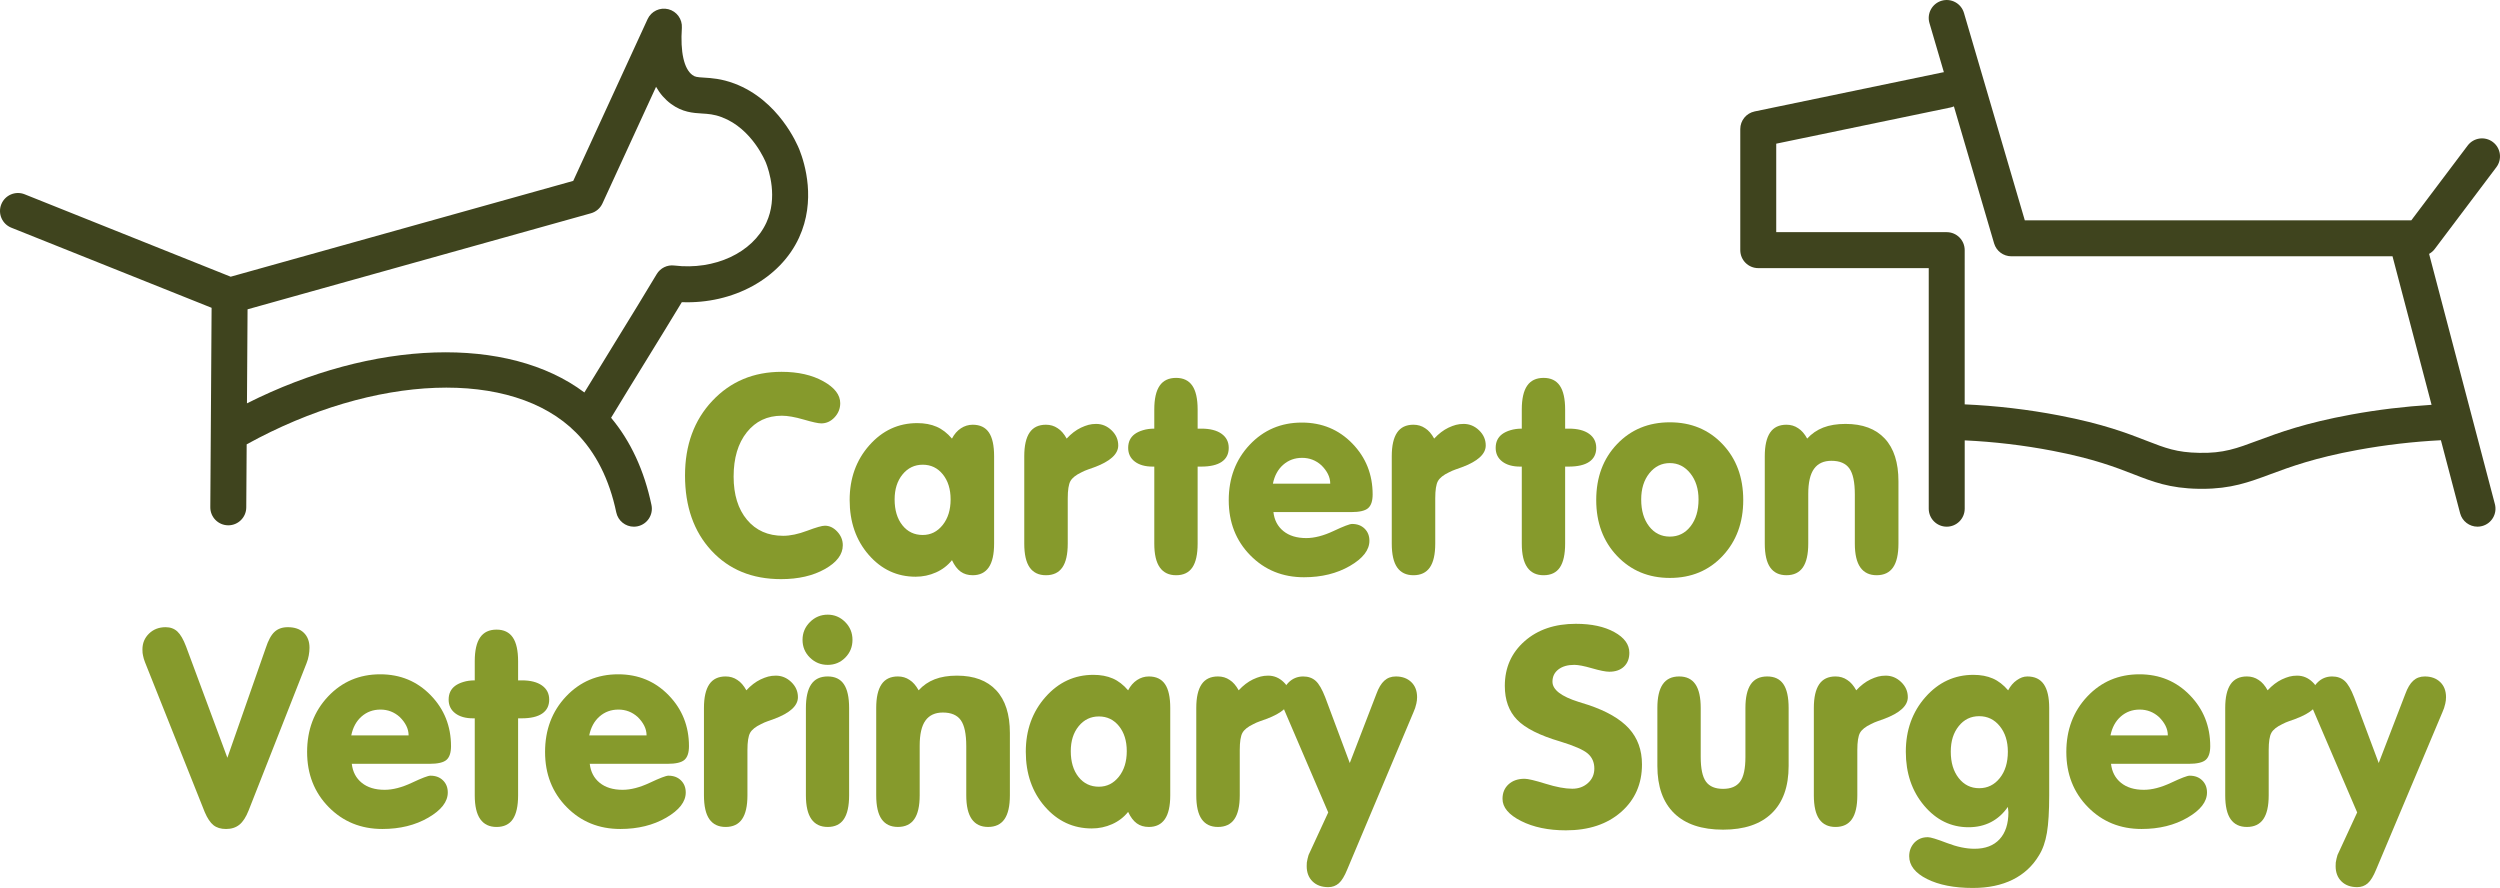 <?xml version="1.0" encoding="utf-8"?>
<!-- Generator: Adobe Illustrator 24.2.1, SVG Export Plug-In . SVG Version: 6.00 Build 0)  -->
<svg version="1.1" id="Layer_2" xmlns="http://www.w3.org/2000/svg" xmlns:xlink="http://www.w3.org/1999/xlink" x="0px" y="0px"
	 viewBox="0 0 263.587 93.621" style="enable-background:new 0 0 263.587 93.621;" xml:space="preserve">
<g>
	<g>
		<g>
			<path style="fill:#869A2C;" d="M82.345,61.061c-3.037,0-5.484-1.003-7.338-3.009c-1.854-2.006-2.782-4.646-2.782-7.92
				c0-3.208,0.96-5.831,2.881-7.87c1.921-2.04,4.353-3.059,7.296-3.059c1.741,0,3.208,0.331,4.4,0.994
				c1.192,0.662,1.788,1.434,1.788,2.314c0,0.568-0.199,1.065-0.596,1.49s-0.866,0.639-1.405,0.639c-0.312,0-0.93-0.135-1.852-0.405
				c-0.923-0.269-1.692-0.404-2.307-0.404c-1.533,0-2.763,0.582-3.69,1.746c-0.928,1.164-1.391,2.72-1.391,4.67
				c0,1.911,0.471,3.43,1.412,4.556c0.942,1.126,2.212,1.689,3.811,1.689c0.747,0,1.592-0.177,2.534-0.533
				c0.941-0.354,1.563-0.532,1.866-0.532c0.483,0,0.918,0.208,1.306,0.625c0.388,0.417,0.582,0.894,0.582,1.434
				c0,0.965-0.629,1.803-1.888,2.512S84.171,61.061,82.345,61.061z"/>
		</g>
		<g>
			<path style="fill:#869A2C;" d="M100.371,59.06c-0.445,0.558-1.005,0.989-1.682,1.292c-0.677,0.303-1.393,0.454-2.151,0.454
				c-1.959,0-3.608-0.769-4.946-2.306c-1.339-1.538-2.009-3.466-2.009-5.784c0-2.28,0.691-4.201,2.072-5.763
				s3.066-2.342,5.053-2.342c0.776,0,1.457,0.128,2.044,0.383c0.587,0.255,1.126,0.672,1.618,1.249
				c0.246-0.473,0.561-0.835,0.944-1.086c0.384-0.251,0.797-0.376,1.242-0.376c0.766,0,1.334,0.27,1.703,0.809
				c0.369,0.539,0.554,1.377,0.554,2.512v9.212c0,1.126-0.189,1.964-0.568,2.512s-0.942,0.823-1.689,0.823
				c-0.502,0-0.928-0.128-1.277-0.383C100.929,60.011,100.626,59.609,100.371,59.06z M94.324,52.659
				c0,1.126,0.272,2.032,0.816,2.718c0.544,0.686,1.261,1.029,2.15,1.029c0.842,0,1.542-0.35,2.101-1.05
				c0.558-0.7,0.837-1.599,0.837-2.697c0-1.088-0.275-1.97-0.823-2.647c-0.549-0.677-1.254-1.015-2.115-1.015
				c-0.861,0-1.571,0.341-2.129,1.022C94.603,50.7,94.324,51.58,94.324,52.659z"/>
		</g>
		<g>
			<path style="fill:#869A2C;" d="M107.993,57.314v-9.212c0-1.107,0.187-1.938,0.561-2.491c0.373-0.554,0.949-0.831,1.724-0.831
				c0.463,0,0.875,0.123,1.235,0.369c0.36,0.227,0.676,0.591,0.951,1.093c0.473-0.511,0.974-0.894,1.505-1.15
				c0.284-0.133,0.549-0.232,0.795-0.298s0.516-0.099,0.809-0.099c0.615,0,1.157,0.225,1.625,0.674
				c0.469,0.45,0.703,0.982,0.703,1.597c0,0.908-0.842,1.675-2.526,2.299c-0.208,0.076-0.428,0.154-0.66,0.235
				c-0.232,0.08-0.467,0.182-0.703,0.305c-0.577,0.275-0.96,0.579-1.15,0.916c-0.189,0.336-0.284,0.944-0.284,1.824v4.769
				c0,1.126-0.189,1.964-0.568,2.512c-0.378,0.549-0.956,0.823-1.732,0.823c-0.757,0-1.327-0.272-1.711-0.816
				C108.185,59.29,107.993,58.45,107.993,57.314z"/>
		</g>
		<g>
			<path style="fill:#869A2C;" d="M121.702,49.196h-0.17c-0.795,0-1.424-0.177-1.888-0.533c-0.463-0.354-0.695-0.835-0.695-1.44
				c0-0.625,0.227-1.107,0.681-1.448c0.227-0.17,0.52-0.31,0.88-0.418c0.36-0.109,0.757-0.164,1.192-0.164v-2.016
				c0-1.126,0.189-1.964,0.568-2.512c0.378-0.549,0.956-0.823,1.732-0.823c0.766,0,1.337,0.275,1.711,0.823
				c0.373,0.549,0.56,1.386,0.56,2.512v2.016h0.397c0.908,0,1.616,0.18,2.122,0.539c0.507,0.36,0.76,0.857,0.76,1.49
				c0,0.644-0.246,1.133-0.738,1.469c-0.492,0.336-1.216,0.504-2.172,0.504h-0.369v8.119c0,1.126-0.185,1.964-0.554,2.512
				c-0.369,0.549-0.942,0.823-1.717,0.823c-0.757,0-1.329-0.275-1.717-0.823s-0.582-1.386-0.582-2.512V49.196z"/>
		</g>
		<g>
			<path style="fill:#869A2C;" d="M134.264,53.993c0.094,0.842,0.445,1.509,1.05,2.001s1.41,0.738,2.413,0.738
				c0.861,0,1.819-0.248,2.874-0.745c1.055-0.496,1.706-0.745,1.952-0.745c0.549,0,0.991,0.165,1.327,0.497
				c0.336,0.331,0.504,0.757,0.504,1.277c0,0.974-0.686,1.859-2.058,2.654c-1.372,0.795-2.986,1.192-4.84,1.192
				c-2.262,0-4.15-0.771-5.663-2.314c-1.514-1.542-2.271-3.477-2.271-5.805c0-2.337,0.736-4.287,2.207-5.848
				c1.471-1.561,3.305-2.342,5.5-2.342c2.12,0,3.894,0.736,5.323,2.207c1.429,1.472,2.143,3.263,2.143,5.373
				c0,0.681-0.159,1.161-0.475,1.44c-0.317,0.28-0.916,0.419-1.796,0.419H134.264z M134.207,50.998h6.047
				c0-0.36-0.083-0.702-0.249-1.029c-0.165-0.326-0.395-0.631-0.688-0.915c-0.577-0.52-1.254-0.781-2.03-0.781
				c-0.776,0-1.44,0.244-1.995,0.731C134.739,49.491,134.377,50.156,134.207,50.998z"/>
		</g>
		<g>
			<path style="fill:#869A2C;" d="M146.74,57.314v-9.212c0-1.107,0.187-1.938,0.561-2.491c0.373-0.554,0.949-0.831,1.724-0.831
				c0.463,0,0.875,0.123,1.235,0.369c0.36,0.227,0.676,0.591,0.951,1.093c0.473-0.511,0.974-0.894,1.505-1.15
				c0.284-0.133,0.549-0.232,0.795-0.298s0.516-0.099,0.809-0.099c0.615,0,1.157,0.225,1.625,0.674
				c0.469,0.45,0.703,0.982,0.703,1.597c0,0.908-0.842,1.675-2.526,2.299c-0.208,0.076-0.428,0.154-0.66,0.235
				c-0.232,0.08-0.467,0.182-0.703,0.305c-0.577,0.275-0.96,0.579-1.15,0.916c-0.189,0.336-0.284,0.944-0.284,1.824v4.769
				c0,1.126-0.189,1.964-0.568,2.512s-0.956,0.823-1.732,0.823c-0.757,0-1.327-0.272-1.711-0.816
				C146.932,59.29,146.74,58.45,146.74,57.314z"/>
		</g>
		<g>
			<path style="fill:#869A2C;" d="M160.449,49.196h-0.17c-0.795,0-1.424-0.177-1.888-0.533c-0.463-0.354-0.695-0.835-0.695-1.44
				c0-0.625,0.227-1.107,0.681-1.448c0.227-0.17,0.52-0.31,0.88-0.418c0.36-0.109,0.757-0.164,1.192-0.164v-2.016
				c0-1.126,0.189-1.964,0.568-2.512c0.378-0.549,0.956-0.823,1.732-0.823c0.766,0,1.337,0.275,1.711,0.823
				c0.373,0.549,0.56,1.386,0.56,2.512v2.016h0.397c0.908,0,1.616,0.18,2.122,0.539c0.507,0.36,0.76,0.857,0.76,1.49
				c0,0.644-0.246,1.133-0.738,1.469c-0.492,0.336-1.216,0.504-2.172,0.504h-0.369v8.119c0,1.126-0.185,1.964-0.554,2.512
				c-0.369,0.549-0.942,0.823-1.717,0.823c-0.757,0-1.329-0.275-1.717-0.823s-0.582-1.386-0.582-2.512V49.196z"/>
		</g>
		<g>
			<path style="fill:#869A2C;" d="M168.298,52.722c0-2.396,0.731-4.361,2.193-5.895c1.463-1.534,3.319-2.301,5.571-2.301
				c2.243,0,4.093,0.767,5.55,2.301c1.457,1.534,2.186,3.5,2.186,5.895c0,2.378-0.724,4.34-2.172,5.889
				c-1.448,1.548-3.302,2.323-5.564,2.323c-2.243,0-4.097-0.772-5.564-2.315C169.031,57.075,168.298,55.109,168.298,52.722z
				 M173.039,52.666c0,1.166,0.279,2.11,0.837,2.83s1.287,1.081,2.186,1.081c0.889,0,1.616-0.36,2.178-1.081
				c0.563-0.72,0.845-1.664,0.845-2.83c0-1.118-0.289-2.038-0.866-2.759c-0.577-0.72-1.297-1.081-2.157-1.081
				c-0.871,0-1.592,0.358-2.165,1.074C173.325,50.616,173.039,51.538,173.039,52.666z"/>
		</g>
		<g>
			<path style="fill:#869A2C;" d="M186.069,57.314v-9.212c0-1.107,0.187-1.938,0.561-2.491c0.373-0.554,0.949-0.831,1.724-0.831
				c0.463,0,0.875,0.123,1.235,0.369c0.36,0.227,0.676,0.591,0.951,1.093c0.473-0.52,1.039-0.908,1.696-1.164
				c0.658-0.255,1.441-0.383,2.349-0.383c1.798,0,3.177,0.516,4.138,1.547c0.96,1.031,1.44,2.531,1.44,4.499v6.572
				c0,1.126-0.189,1.964-0.568,2.512s-0.956,0.823-1.732,0.823c-0.757,0-1.329-0.275-1.717-0.823s-0.582-1.386-0.582-2.512v-5.181
				c0-1.287-0.191-2.2-0.575-2.739c-0.383-0.539-1.015-0.809-1.895-0.809c-0.814,0-1.424,0.281-1.831,0.844
				c-0.407,0.563-0.61,1.446-0.61,2.647v5.237c0,1.126-0.189,1.964-0.568,2.512s-0.956,0.823-1.732,0.823
				c-0.757,0-1.327-0.272-1.711-0.816C186.261,59.29,186.069,58.45,186.069,57.314z"/>
		</g>
		<g>
			<path style="fill:#869A2C;" d="M21.589,85.63l-6.302-15.812c-0.048-0.114-0.088-0.23-0.121-0.348
				c-0.033-0.118-0.061-0.234-0.085-0.347c-0.023-0.114-0.04-0.208-0.049-0.284c-0.009-0.076-0.014-0.199-0.014-0.369
				c0-0.662,0.232-1.218,0.695-1.668c0.463-0.449,1.045-0.674,1.746-0.674c0.502,0,0.915,0.151,1.242,0.454
				c0.326,0.303,0.631,0.828,0.915,1.576l4.357,11.738l4.045-11.568c0.265-0.814,0.575-1.384,0.93-1.71
				c0.354-0.327,0.821-0.49,1.398-0.49c0.719,0,1.28,0.194,1.682,0.582c0.402,0.388,0.604,0.918,0.604,1.59
				c0,0.246-0.026,0.516-0.078,0.809c-0.052,0.293-0.13,0.568-0.235,0.823l-6.103,15.514c-0.275,0.7-0.599,1.202-0.973,1.505
				c-0.373,0.303-0.844,0.454-1.412,0.454c-0.549,0-0.991-0.135-1.327-0.404C22.168,86.729,21.864,86.273,21.589,85.63z"/>
		</g>
		<g>
			<path style="fill:#869A2C;" d="M37.092,80.534c0.094,0.842,0.445,1.509,1.05,2.001s1.41,0.738,2.413,0.738
				c0.861,0,1.819-0.248,2.874-0.745c1.055-0.496,1.706-0.745,1.952-0.745c0.549,0,0.991,0.165,1.327,0.497
				c0.336,0.331,0.504,0.757,0.504,1.277c0,0.974-0.686,1.859-2.058,2.654s-2.986,1.192-4.84,1.192c-2.262,0-4.15-0.771-5.663-2.314
				c-1.514-1.542-2.271-3.477-2.271-5.805c0-2.337,0.736-4.286,2.207-5.848c1.471-1.561,3.305-2.342,5.5-2.342
				c2.12,0,3.894,0.736,5.323,2.207c1.429,1.472,2.143,3.263,2.143,5.373c0,0.681-0.159,1.161-0.475,1.44
				c-0.317,0.28-0.916,0.419-1.796,0.419H37.092z M37.035,77.539h6.047c0-0.36-0.083-0.702-0.249-1.029
				c-0.165-0.326-0.395-0.631-0.688-0.915c-0.577-0.52-1.254-0.781-2.03-0.781c-0.776,0-1.44,0.244-1.995,0.731
				C37.568,76.032,37.206,76.697,37.035,77.539z"/>
		</g>
		<g>
			<path style="fill:#869A2C;" d="M50.055,75.737h-0.17c-0.795,0-1.424-0.177-1.888-0.533c-0.463-0.354-0.695-0.835-0.695-1.44
				c0-0.625,0.227-1.107,0.681-1.448c0.227-0.17,0.52-0.31,0.88-0.418c0.36-0.109,0.757-0.164,1.192-0.164v-2.016
				c0-1.126,0.189-1.964,0.568-2.512c0.378-0.549,0.956-0.823,1.732-0.823c0.766,0,1.337,0.275,1.711,0.823
				c0.373,0.549,0.56,1.386,0.56,2.512v2.016h0.397c0.908,0,1.616,0.18,2.122,0.539c0.507,0.36,0.76,0.857,0.76,1.49
				c0,0.644-0.246,1.133-0.738,1.469c-0.492,0.336-1.216,0.504-2.172,0.504h-0.369v8.119c0,1.126-0.185,1.964-0.554,2.512
				c-0.369,0.549-0.942,0.823-1.717,0.823c-0.757,0-1.329-0.275-1.717-0.823c-0.388-0.549-0.582-1.386-0.582-2.512V75.737z"/>
		</g>
		<g>
			<path style="fill:#869A2C;" d="M62.181,80.534c0.094,0.842,0.445,1.509,1.05,2.001s1.41,0.738,2.413,0.738
				c0.861,0,1.819-0.248,2.874-0.745c1.055-0.496,1.706-0.745,1.952-0.745c0.549,0,0.991,0.165,1.327,0.497
				c0.336,0.331,0.504,0.757,0.504,1.277c0,0.974-0.686,1.859-2.058,2.654c-1.372,0.795-2.986,1.192-4.84,1.192
				c-2.262,0-4.15-0.771-5.663-2.314c-1.514-1.542-2.271-3.477-2.271-5.805c0-2.337,0.736-4.286,2.207-5.848
				c1.471-1.561,3.305-2.342,5.5-2.342c2.12,0,3.894,0.736,5.323,2.207c1.429,1.472,2.143,3.263,2.143,5.373
				c0,0.681-0.159,1.161-0.475,1.44c-0.317,0.28-0.916,0.419-1.796,0.419H62.181z M62.124,77.539h6.047
				c0-0.36-0.083-0.702-0.249-1.029c-0.165-0.326-0.395-0.631-0.688-0.915c-0.577-0.52-1.254-0.781-2.03-0.781
				c-0.776,0-1.44,0.244-1.995,0.731C62.656,76.032,62.294,76.697,62.124,77.539z"/>
		</g>
		<g>
			<path style="fill:#869A2C;" d="M74.221,83.855v-9.212c0-1.107,0.187-1.938,0.561-2.491c0.373-0.554,0.949-0.831,1.724-0.831
				c0.463,0,0.875,0.123,1.235,0.369c0.36,0.227,0.676,0.591,0.951,1.093c0.473-0.511,0.974-0.894,1.505-1.15
				c0.284-0.133,0.549-0.232,0.795-0.298c0.246-0.066,0.516-0.099,0.809-0.099c0.615,0,1.157,0.225,1.625,0.674
				c0.469,0.45,0.703,0.982,0.703,1.597c0,0.908-0.842,1.675-2.526,2.299c-0.208,0.076-0.428,0.154-0.66,0.235
				c-0.232,0.08-0.467,0.182-0.703,0.305c-0.577,0.275-0.96,0.579-1.15,0.916c-0.189,0.336-0.284,0.944-0.284,1.824v4.769
				c0,1.126-0.189,1.964-0.568,2.512c-0.378,0.549-0.956,0.823-1.732,0.823c-0.757,0-1.327-0.272-1.711-0.816
				C74.413,85.831,74.221,84.991,74.221,83.855z"/>
		</g>
		<g>
			<path style="fill:#869A2C;" d="M84.615,67.462c0-0.729,0.26-1.353,0.781-1.874c0.52-0.52,1.145-0.781,1.874-0.781
				c0.71,0,1.322,0.258,1.838,0.773c0.515,0.516,0.773,1.143,0.773,1.881c0,0.738-0.253,1.363-0.76,1.874
				c-0.506,0.511-1.123,0.766-1.852,0.766c-0.729,0-1.353-0.255-1.874-0.766C84.875,68.824,84.615,68.2,84.615,67.462z
				 M89.526,83.855c0,1.126-0.185,1.964-0.554,2.512c-0.369,0.549-0.937,0.823-1.703,0.823c-0.757,0-1.329-0.275-1.717-0.823
				c-0.388-0.549-0.582-1.386-0.582-2.512v-9.212c0-1.107,0.187-1.938,0.561-2.491c0.373-0.554,0.953-0.831,1.738-0.831
				c0.766,0,1.334,0.272,1.703,0.816c0.369,0.544,0.554,1.379,0.554,2.506V83.855z"/>
		</g>
		<g>
			<path style="fill:#869A2C;" d="M92.383,83.855v-9.212c0-1.107,0.187-1.938,0.561-2.491c0.373-0.554,0.949-0.831,1.724-0.831
				c0.463,0,0.875,0.123,1.235,0.369c0.36,0.227,0.676,0.591,0.951,1.093c0.473-0.52,1.039-0.908,1.696-1.164
				c0.658-0.255,1.441-0.383,2.349-0.383c1.798,0,3.177,0.516,4.138,1.547c0.96,1.031,1.44,2.531,1.44,4.499v6.572
				c0,1.126-0.189,1.964-0.568,2.512c-0.378,0.549-0.956,0.823-1.732,0.823c-0.757,0-1.329-0.275-1.717-0.823
				c-0.388-0.549-0.582-1.386-0.582-2.512v-5.181c0-1.287-0.191-2.2-0.575-2.739c-0.383-0.539-1.015-0.809-1.895-0.809
				c-0.814,0-1.424,0.281-1.831,0.844c-0.407,0.563-0.61,1.446-0.61,2.647v5.237c0,1.126-0.189,1.964-0.568,2.512
				c-0.378,0.549-0.956,0.823-1.732,0.823c-0.757,0-1.327-0.272-1.711-0.816C92.575,85.831,92.383,84.991,92.383,83.855z"/>
		</g>
		<g>
			<path style="fill:#869A2C;" d="M118.943,85.601c-0.445,0.558-1.005,0.989-1.682,1.292c-0.677,0.303-1.393,0.454-2.151,0.454
				c-1.959,0-3.608-0.769-4.946-2.306c-1.339-1.538-2.009-3.466-2.009-5.784c0-2.28,0.691-4.201,2.072-5.763
				s3.066-2.342,5.053-2.342c0.776,0,1.457,0.128,2.044,0.383c0.587,0.255,1.126,0.672,1.618,1.249
				c0.246-0.473,0.561-0.835,0.944-1.086c0.384-0.251,0.797-0.376,1.242-0.376c0.766,0,1.334,0.27,1.703,0.809
				c0.369,0.539,0.554,1.377,0.554,2.512v9.212c0,1.126-0.189,1.964-0.568,2.512c-0.378,0.549-0.942,0.823-1.689,0.823
				c-0.502,0-0.928-0.128-1.277-0.383S119.199,86.15,118.943,85.601z M112.897,79.2c0,1.126,0.272,2.032,0.816,2.718
				c0.544,0.686,1.261,1.029,2.15,1.029c0.842,0,1.542-0.35,2.101-1.05c0.558-0.7,0.837-1.599,0.837-2.697
				c0-1.088-0.275-1.97-0.823-2.647c-0.549-0.677-1.254-1.015-2.115-1.015c-0.861,0-1.571,0.341-2.129,1.022
				C113.175,77.241,112.897,78.121,112.897,79.2z"/>
		</g>
		<g>
			<path style="fill:#869A2C;" d="M126.129,83.855v-9.212c0-1.107,0.187-1.938,0.561-2.491c0.373-0.554,0.949-0.831,1.724-0.831
				c0.463,0,0.875,0.123,1.235,0.369c0.36,0.227,0.676,0.591,0.951,1.093c0.473-0.511,0.974-0.894,1.505-1.15
				c0.284-0.133,0.549-0.232,0.795-0.298c0.246-0.066,0.516-0.099,0.809-0.099c0.615,0,1.157,0.225,1.625,0.674
				c0.469,0.45,0.703,0.982,0.703,1.597c0,0.908-0.842,1.675-2.526,2.299c-0.208,0.076-0.428,0.154-0.66,0.235
				c-0.232,0.08-0.467,0.182-0.703,0.305c-0.577,0.275-0.96,0.579-1.15,0.916c-0.189,0.336-0.284,0.944-0.284,1.824v4.769
				c0,1.126-0.189,1.964-0.568,2.512c-0.378,0.549-0.956,0.823-1.732,0.823c-0.757,0-1.327-0.272-1.711-0.816
				C126.321,85.831,126.129,84.991,126.129,83.855z"/>
		</g>
		<g>
			<path style="fill:#869A2C;" d="M145.124,73.153c0.227-0.625,0.504-1.086,0.831-1.384c0.326-0.297,0.731-0.447,1.213-0.447
				c0.672,0,1.213,0.196,1.625,0.589c0.411,0.393,0.617,0.925,0.617,1.597c0,0.227-0.026,0.452-0.078,0.674
				c-0.052,0.223-0.095,0.379-0.128,0.469c-0.033,0.089-0.092,0.239-0.177,0.447l-6.983,16.578c-0.284,0.7-0.579,1.185-0.887,1.455
				c-0.308,0.269-0.679,0.404-1.115,0.404c-0.691,0-1.242-0.201-1.654-0.603c-0.411-0.402-0.617-0.939-0.617-1.611
				c0-0.17,0.005-0.298,0.014-0.383c0.009-0.085,0.035-0.218,0.078-0.397c0.042-0.18,0.078-0.312,0.106-0.397
				c0.028-0.085,0.09-0.218,0.185-0.397l1.888-4.088l-4.627-10.787c-0.066-0.17-0.123-0.355-0.17-0.554l-0.057-0.724
				c0-0.634,0.215-1.171,0.646-1.611c0.431-0.441,0.953-0.66,1.569-0.66c0.53,0,0.968,0.154,1.313,0.462
				c0.345,0.307,0.683,0.892,1.015,1.753l2.583,6.912L145.124,73.153z"/>
		</g>
		<g>
			<path style="fill:#869A2C;" d="M173.122,80.591c0,2.063-0.736,3.738-2.207,5.025c-1.471,1.287-3.408,1.93-5.812,1.93
				c-1.854,0-3.432-0.329-4.733-0.987c-1.301-0.657-1.952-1.435-1.952-2.335c0-0.634,0.213-1.145,0.639-1.533
				s0.989-0.582,1.689-0.582c0.35,0,1.088,0.175,2.214,0.525c1.126,0.35,2.063,0.525,2.81,0.525c0.662,0,1.216-0.201,1.661-0.604
				c0.445-0.402,0.667-0.91,0.667-1.526c0-0.653-0.23-1.178-0.688-1.576c-0.459-0.397-1.432-0.823-2.917-1.277
				c-2.157-0.634-3.669-1.396-4.535-2.285c-0.865-0.889-1.298-2.082-1.298-3.577c0-1.911,0.693-3.48,2.08-4.705
				c1.386-1.226,3.191-1.838,5.415-1.838c1.646,0,2.997,0.291,4.052,0.873c1.055,0.581,1.583,1.308,1.583,2.178
				c0,0.615-0.189,1.102-0.568,1.462c-0.378,0.36-0.894,0.539-1.547,0.539c-0.378,0-0.984-0.12-1.817-0.362
				c-0.832-0.241-1.457-0.362-1.874-0.362c-0.7,0-1.258,0.161-1.675,0.483s-0.625,0.752-0.625,1.292
				c0,0.842,0.918,1.552,2.754,2.129l0.994,0.312c1.959,0.653,3.397,1.483,4.315,2.491
				C172.663,77.816,173.122,79.077,173.122,80.591z"/>
		</g>
		<g>
			<path style="fill:#869A2C;" d="M174.744,80.755v-6.108c0-1.118,0.189-1.951,0.568-2.501c0.378-0.549,0.956-0.824,1.732-0.824
				c0.766,0,1.337,0.275,1.711,0.824c0.373,0.549,0.56,1.383,0.56,2.501v5.173c0,1.222,0.185,2.086,0.554,2.593
				c0.369,0.507,0.97,0.76,1.803,0.76c0.823,0,1.422-0.253,1.796-0.76c0.373-0.507,0.56-1.371,0.56-2.593v-5.173
				c0-1.108,0.187-1.94,0.56-2.494c0.374-0.554,0.953-0.831,1.739-0.831c0.766,0,1.334,0.27,1.703,0.81
				c0.369,0.54,0.554,1.378,0.554,2.515v6.108c0,2.178-0.594,3.843-1.782,4.994c-1.187,1.151-2.897,1.726-5.131,1.726
				c-2.252,0-3.969-0.575-5.152-1.726C175.335,84.598,174.744,82.933,174.744,80.755z"/>
		</g>
		<g>
			<path style="fill:#869A2C;" d="M191.242,83.855v-9.212c0-1.107,0.187-1.938,0.561-2.491c0.373-0.554,0.949-0.831,1.724-0.831
				c0.463,0,0.875,0.123,1.235,0.369c0.36,0.227,0.676,0.591,0.951,1.093c0.473-0.511,0.974-0.894,1.505-1.15
				c0.284-0.133,0.549-0.232,0.795-0.298c0.246-0.066,0.516-0.099,0.809-0.099c0.615,0,1.157,0.225,1.625,0.674
				c0.469,0.45,0.703,0.982,0.703,1.597c0,0.908-0.842,1.675-2.526,2.299c-0.208,0.076-0.428,0.154-0.66,0.235
				c-0.232,0.08-0.467,0.182-0.703,0.305c-0.577,0.275-0.96,0.579-1.15,0.916c-0.189,0.336-0.284,0.944-0.284,1.824v4.769
				c0,1.126-0.189,1.964-0.568,2.512c-0.378,0.549-0.956,0.823-1.732,0.823c-0.757,0-1.327-0.272-1.711-0.816
				C191.434,85.831,191.242,84.991,191.242,83.855z"/>
		</g>
		<g>
			<path style="fill:#869A2C;" d="M211.698,85.076c-0.491,0.71-1.086,1.244-1.783,1.604c-0.699,0.36-1.487,0.539-2.364,0.539
				c-1.84,0-3.403-0.762-4.686-2.285c-1.284-1.524-1.925-3.416-1.925-5.677c0-2.28,0.691-4.201,2.072-5.763s3.066-2.342,5.053-2.342
				c0.776,0,1.457,0.128,2.044,0.383c0.587,0.255,1.126,0.672,1.618,1.249c0.246-0.463,0.549-0.818,0.908-1.065
				c0.189-0.133,0.374-0.232,0.554-0.298s0.369-0.099,0.568-0.099c0.776,0,1.353,0.275,1.732,0.823
				c0.378,0.549,0.568,1.382,0.568,2.498v9.212c0,1.684-0.08,3.002-0.241,3.953c-0.161,0.952-0.44,1.744-0.837,2.378
				c-0.672,1.126-1.597,1.98-2.775,2.562c-1.179,0.583-2.576,0.873-4.195,0.873c-1.968,0-3.579-0.315-4.833-0.944
				c-1.254-0.629-1.881-1.432-1.881-2.406c0-0.558,0.185-1.036,0.554-1.434c0.189-0.189,0.397-0.331,0.625-0.426
				s0.492-0.142,0.795-0.142c0.275,0,0.942,0.204,2.001,0.61c1.06,0.407,2.03,0.61,2.91,0.61c1.145,0,2.027-0.336,2.647-1.008
				c0.62-0.672,0.93-1.623,0.93-2.853l-0.028-0.27L211.698,85.076z M205.68,79.257c0,1.145,0.279,2.072,0.837,2.782
				c0.559,0.71,1.277,1.065,2.157,1.065c0.88,0,1.604-0.355,2.172-1.065s0.852-1.637,0.852-2.782c0-1.098-0.284-1.996-0.852-2.697
				c-0.568-0.7-1.292-1.05-2.172-1.05c-0.88,0-1.599,0.35-2.157,1.05c-0.275,0.341-0.483,0.733-0.625,1.178
				C205.751,78.183,205.68,78.689,205.68,79.257z"/>
		</g>
		<g>
			<path style="fill:#869A2C;" d="M222.575,80.534c0.094,0.842,0.445,1.509,1.05,2.001s1.41,0.738,2.413,0.738
				c0.861,0,1.819-0.248,2.874-0.745c1.055-0.496,1.706-0.745,1.952-0.745c0.549,0,0.991,0.165,1.327,0.497
				c0.336,0.331,0.504,0.757,0.504,1.277c0,0.974-0.686,1.859-2.058,2.654c-1.372,0.795-2.986,1.192-4.84,1.192
				c-2.262,0-4.149-0.771-5.663-2.314c-1.514-1.542-2.271-3.477-2.271-5.805c0-2.337,0.736-4.286,2.207-5.848
				c1.471-1.561,3.305-2.342,5.5-2.342c2.12,0,3.894,0.736,5.323,2.207c1.429,1.472,2.143,3.263,2.143,5.373
				c0,0.681-0.159,1.161-0.475,1.44c-0.317,0.28-0.916,0.419-1.796,0.419H222.575z M222.518,77.539h6.047
				c0-0.36-0.083-0.702-0.249-1.029c-0.165-0.326-0.395-0.631-0.688-0.915c-0.577-0.52-1.254-0.781-2.03-0.781
				c-0.776,0-1.44,0.244-1.995,0.731C223.051,76.032,222.689,76.697,222.518,77.539z"/>
		</g>
		<g>
			<path style="fill:#869A2C;" d="M234.615,83.855v-9.212c0-1.107,0.187-1.938,0.561-2.491c0.373-0.554,0.949-0.831,1.724-0.831
				c0.463,0,0.875,0.123,1.235,0.369c0.36,0.227,0.676,0.591,0.951,1.093c0.473-0.511,0.974-0.894,1.505-1.15
				c0.284-0.133,0.549-0.232,0.795-0.298c0.246-0.066,0.516-0.099,0.809-0.099c0.615,0,1.157,0.225,1.625,0.674
				c0.469,0.45,0.703,0.982,0.703,1.597c0,0.908-0.842,1.675-2.526,2.299c-0.208,0.076-0.428,0.154-0.66,0.235
				c-0.232,0.08-0.467,0.182-0.703,0.305c-0.577,0.275-0.96,0.579-1.15,0.916c-0.189,0.336-0.284,0.944-0.284,1.824v4.769
				c0,1.126-0.189,1.964-0.568,2.512c-0.378,0.549-0.956,0.823-1.732,0.823c-0.757,0-1.327-0.272-1.711-0.816
				C234.807,85.831,234.615,84.991,234.615,83.855z"/>
		</g>
		<g>
			<path style="fill:#869A2C;" d="M253.61,73.153c0.227-0.625,0.504-1.086,0.831-1.384c0.326-0.297,0.731-0.447,1.213-0.447
				c0.672,0,1.213,0.196,1.625,0.589c0.411,0.393,0.617,0.925,0.617,1.597c0,0.227-0.026,0.452-0.078,0.674
				c-0.052,0.223-0.095,0.379-0.128,0.469c-0.033,0.089-0.092,0.239-0.177,0.447l-6.983,16.578c-0.284,0.7-0.579,1.185-0.887,1.455
				c-0.308,0.269-0.679,0.404-1.115,0.404c-0.691,0-1.242-0.201-1.654-0.603c-0.411-0.402-0.617-0.939-0.617-1.611
				c0-0.17,0.005-0.298,0.014-0.383c0.009-0.085,0.035-0.218,0.078-0.397c0.042-0.18,0.078-0.312,0.106-0.397
				c0.028-0.085,0.09-0.218,0.185-0.397l1.888-4.088l-4.627-10.787c-0.066-0.17-0.123-0.355-0.17-0.554l-0.057-0.724
				c0-0.634,0.215-1.171,0.646-1.611c0.431-0.441,0.953-0.66,1.569-0.66c0.53,0,0.968,0.154,1.313,0.462
				c0.345,0.307,0.683,0.892,1.015,1.753l2.583,6.912L253.61,73.153z"/>
		</g>
	</g>
	<g>
		<path style="fill:#3F441E;" d="M77.436,8.809c-1.362-0.513-2.426-0.578-3.202-0.625C73.464,8.138,73.273,8.109,73,7.907
			c-0.887-0.656-1.281-2.421-1.108-4.971c0.062-0.913-0.538-1.739-1.424-1.965c-0.888-0.224-1.808,0.214-2.19,1.045l-7.84,17.057
			L24.322,29.175L2.6,20.486c-0.971-0.389-2.075,0.083-2.464,1.056c-0.389,0.972,0.084,2.075,1.056,2.464l21.118,8.447
			l-0.136,21.025c-0.007,1.047,0.837,1.901,1.883,1.908c0.004,0,0.009,0,0.012,0c1.042,0,1.889-0.841,1.896-1.883l0.043-6.655
			c13.516-7.454,27.995-8.019,34.727-1.237c2.085,2.101,3.513,4.931,4.241,8.412c0.188,0.894,0.976,1.508,1.854,1.508
			c0.129,0,0.259-0.014,0.391-0.041c1.024-0.215,1.682-1.219,1.467-2.244c-0.763-3.644-2.195-6.729-4.258-9.198
			c1.046-1.732,2.339-3.836,3.647-5.961c1.368-2.222,2.736-4.446,3.81-6.228c5.407,0.212,10.376-2.482,12.362-6.805
			c1.795-3.907,0.626-7.779,0.041-9.262C84.081,15.262,82.117,10.572,77.436,8.809z M80.804,23.471
			c-1.459,3.175-5.45,5.039-9.713,4.524c-0.743-0.093-1.472,0.268-1.855,0.913c-1.126,1.893-2.757,4.543-4.386,7.191
			c-1.14,1.851-2.268,3.687-3.236,5.281c-8.039-6.033-22.191-5.593-35.576,1.147l0.064-9.914l36.204-10.126
			c0.536-0.15,0.979-0.528,1.212-1.034l5.654-12.3c0.412,0.728,0.937,1.329,1.575,1.801c1.203,0.889,2.343,0.958,3.26,1.014
			c0.652,0.039,1.269,0.077,2.095,0.388c3.205,1.207,4.606,4.678,4.664,4.825C81.081,17.988,82.023,20.818,80.804,23.471z"/>
		<path style="fill:#3F441E;" d="M256.694,26.267l6.511-8.639c0.63-0.836,0.463-2.025-0.373-2.655
			c-0.836-0.631-2.024-0.464-2.655,0.373l-5.942,7.884h-40.751l-6.415-21.868c-0.295-1.005-1.35-1.58-2.353-1.285
			c-1.005,0.295-1.58,1.348-1.285,2.353l1.521,5.184c-0.029,0.005-0.058,0.003-0.087,0.009l-19.87,4.127
			c-0.879,0.183-1.51,0.958-1.51,1.856v12.767c0,1.047,0.849,1.896,1.896,1.896h17.974v25.365c0,1.047,0.849,1.896,1.896,1.896
			c1.047,0,1.896-0.849,1.896-1.896v-7.204c3.096,0.145,6.211,0.511,9.264,1.099c4.321,0.832,6.655,1.74,8.53,2.47
			c2.047,0.797,3.814,1.485,6.86,1.538c0.124,0.002,0.246,0.003,0.366,0.003c3.069,0,4.915-0.686,7.23-1.546
			c2.069-0.768,4.643-1.725,9.199-2.558c2.899-0.53,5.845-0.872,8.759-1.02l2.025,7.7c0.224,0.851,0.992,1.414,1.832,1.414
			c0.16,0,0.322-0.02,0.483-0.063c1.013-0.266,1.617-1.303,1.352-2.315l-6.938-26.383C256.331,26.643,256.535,26.478,256.694,26.267
			z M247.912,43.707c-4.883,0.893-7.63,1.914-9.837,2.734c-2.265,0.842-3.629,1.364-6.209,1.305c-2.368-0.04-3.565-0.507-5.55-1.279
			c-2.018-0.786-4.529-1.764-9.188-2.661c-3.289-0.633-6.646-1.025-9.981-1.172V26.374c0-1.047-0.849-1.896-1.896-1.896h-17.974
			v-9.329l18.36-3.813c0.131-0.027,0.255-0.068,0.373-0.119l4.237,14.443c0.237,0.807,0.978,1.362,1.819,1.362h40.188l4.118,15.66
			C253.551,42.857,250.71,43.195,247.912,43.707z"/>
	</g>
</g>
</svg>
